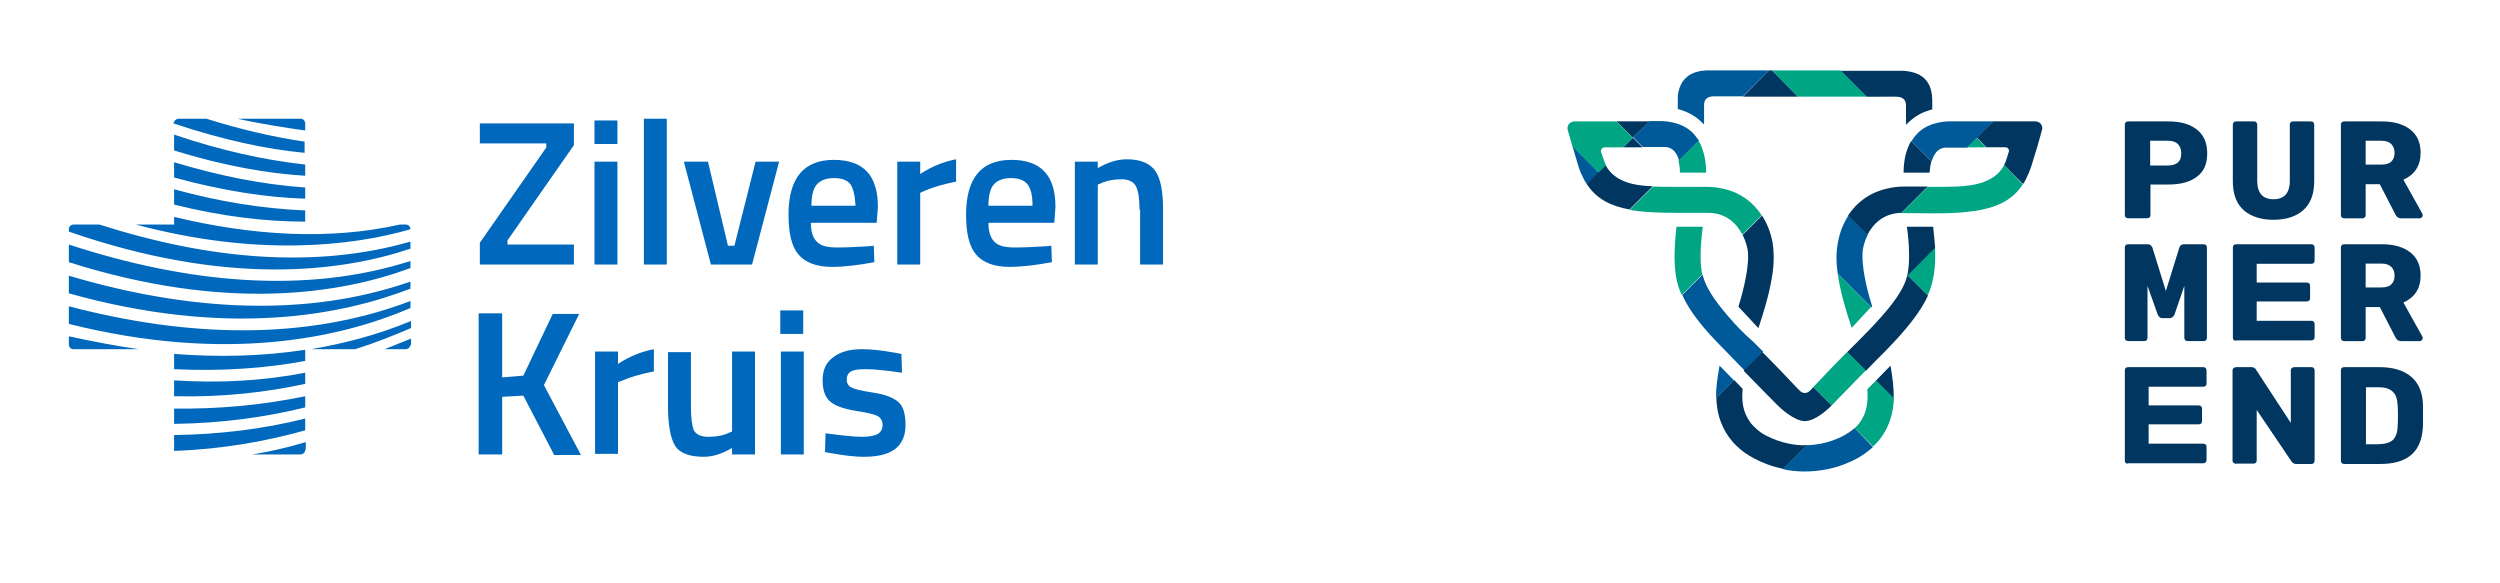 <?xml version="1.0" encoding="UTF-8"?>
<svg id="Layer_1" data-name="Layer 1" xmlns="http://www.w3.org/2000/svg" width="150mm" height="35mm" viewBox="0 0 425.2 99.21">
  <defs>
    <style>
      .cls-1 {
        fill: #0068bd;
      }

      .cls-2 {
        fill: #005a9a;
      }

      .cls-3 {
        fill: #00a584;
      }

      .cls-4 {
        fill: #00365f;
      }
    </style>
  </defs>
  <g>
    <path class="cls-4" d="M361.54,36.97c-.1-.1-.15-.26-.15-.41v-15.35c0-.15.05-.31.15-.41.1-.1.26-.15.41-.15h6.93c2,0,3.59.46,4.77,1.39,1.18.92,1.75,2.26,1.75,4.06s-.56,3.08-1.75,3.95c-1.13.87-2.72,1.33-4.77,1.33h-3.13v5.18c0,.15-.05.31-.15.41-.1.1-.26.15-.46.15h-3.18c-.15,0-.26-.05-.41-.15ZM368.78,28.14c.67,0,1.23-.15,1.64-.51s.56-.87.56-1.59c0-.67-.21-1.18-.56-1.54-.36-.36-.92-.56-1.64-.56h-3.08v4.21h3.08Z"/>
    <path class="cls-4" d="M381.61,35.74c-1.23-1.08-1.85-2.72-1.85-4.93v-9.6c0-.15.05-.31.15-.41.1-.1.26-.15.41-.15h3.03c.15,0,.31.05.41.15.1.1.15.26.15.41v9.6c0,1.03.26,1.8.72,2.31.46.51,1.18.77,2.05.77s1.59-.26,2.05-.77c.46-.51.72-1.28.72-2.31v-9.6c0-.15.05-.31.15-.41.1-.1.26-.15.41-.15h3.03c.15,0,.31.05.41.15.1.1.15.26.15.41v9.6c0,2.21-.62,3.8-1.85,4.93-1.23,1.08-2.93,1.64-5.13,1.64-2.05,0-3.8-.56-5.03-1.64Z"/>
    <path class="cls-4" d="M398.29,36.97c-.1-.1-.15-.26-.15-.41v-15.35c0-.15.05-.31.15-.41.1-.1.26-.15.41-.15h6.42c2.05,0,3.64.46,4.83,1.39,1.18.92,1.75,2.26,1.75,3.95,0,1.08-.26,2.05-.77,2.82s-1.23,1.33-2.16,1.75l3.23,5.8c.05.1.05.21.05.26,0,.1-.05.26-.15.36-.1.1-.21.15-.36.15h-3.13c-.46,0-.77-.21-.98-.62l-2.67-5.18h-2.41v5.24c0,.15-.05.31-.15.41-.1.1-.26.15-.41.15h-3.03c-.21,0-.36-.05-.46-.15ZM405.07,27.99c.72,0,1.28-.15,1.64-.51.36-.36.56-.82.56-1.49,0-.62-.21-1.13-.56-1.49-.36-.36-.92-.56-1.64-.56h-2.72v4.06h2.72Z"/>
    <path class="cls-4" d="M361.54,57.86c-.1-.1-.15-.26-.15-.41v-15.35c0-.15.05-.31.15-.41.1-.1.26-.15.41-.15h3.29c.36,0,.62.15.82.51l2.31,7.44,2.31-7.44c.15-.36.41-.51.82-.51h3.29c.15,0,.31.05.41.15.1.1.15.26.15.41v15.35c0,.15-.05.31-.15.41-.1.1-.26.15-.41.15h-2.72c-.15,0-.31-.05-.41-.15-.1-.1-.15-.26-.15-.41v-8.83l-1.69,4.93c-.21.36-.46.56-.82.56h-1.23c-.21,0-.36-.05-.46-.15-.1-.1-.21-.21-.31-.41l-1.75-4.93v8.83c0,.15-.05.31-.15.41-.1.1-.26.15-.41.15h-2.72c-.15,0-.31-.05-.41-.15Z"/>
    <path class="cls-4" d="M361.54,78.76c-.1-.1-.15-.26-.15-.41v-15.35c0-.15.05-.31.15-.41.1-.1.26-.15.41-.15h12.78c.15,0,.31.05.41.15.1.1.15.26.15.41v2.21c0,.15-.05.31-.15.41s-.26.15-.41.15h-9.29v3.18h8.52c.15,0,.31.05.41.15.1.1.15.26.15.46v2.05c0,.15-.05.31-.15.41s-.26.15-.41.15h-8.52v3.29h9.29c.15,0,.31.05.41.15s.15.26.15.41v2.21c0,.15-.05.31-.15.41-.1.1-.26.15-.41.15h-12.78c-.15.1-.26.05-.41-.05Z"/>
    <path class="cls-4" d="M379.92,57.86c-.1-.1-.15-.26-.15-.41v-15.35c0-.15.05-.31.15-.41.1-.1.26-.15.41-.15h12.78c.15,0,.31.05.41.15.1.1.15.26.15.41v2.21c0,.15-.05.31-.15.41s-.26.15-.41.15h-9.29v3.18h8.52c.15,0,.31.05.41.15.1.1.15.26.15.46v2.05c0,.15-.05.31-.15.41-.1.1-.26.15-.41.15h-8.52v3.29h9.29c.15,0,.31.05.41.15.1.1.15.26.15.41v2.21c0,.15-.05.31-.15.41-.1.1-.26.15-.41.15h-12.78c-.15.1-.31.05-.41-.05Z"/>
    <path class="cls-4" d="M398.29,57.86c-.1-.1-.15-.26-.15-.41v-15.35c0-.15.05-.31.15-.41.1-.1.26-.15.41-.15h6.42c2.05,0,3.64.46,4.83,1.39,1.18.92,1.75,2.26,1.75,3.95,0,1.08-.26,2.05-.77,2.82s-1.23,1.33-2.16,1.75l3.23,5.8c.05.1.05.21.05.26,0,.1-.05.26-.15.36-.1.1-.21.15-.36.15h-3.13c-.46,0-.77-.21-.98-.62l-2.67-5.18h-2.41v5.24c0,.15-.05.31-.15.41-.1.1-.26.15-.41.15h-3.03c-.21,0-.36-.05-.46-.15ZM405.07,48.88c.72,0,1.28-.15,1.64-.51.36-.36.56-.82.56-1.49s-.21-1.13-.56-1.49c-.36-.36-.92-.56-1.64-.56h-2.72v4.06h2.72Z"/>
    <path class="cls-4" d="M379.92,78.76c-.1-.1-.21-.26-.21-.41v-15.35c0-.15.05-.31.21-.41.1-.1.26-.15.41-.15h2.57c.41,0,.67.15.82.46l5.9,9.03v-8.93c0-.15.05-.31.21-.41.1-.1.26-.15.41-.15h2.87c.15,0,.31.05.41.15.1.1.15.26.15.41v15.3c0,.15-.05.31-.15.46-.1.1-.26.15-.41.15h-2.57c-.36,0-.62-.15-.82-.46l-5.9-8.73v8.57c0,.15-.05.31-.15.41s-.26.15-.41.15h-2.87c-.21.05-.31,0-.46-.1Z"/>
    <path class="cls-4" d="M398.29,78.76c-.1-.1-.15-.26-.15-.41v-15.35c0-.15.05-.31.15-.41.1-.1.26-.15.41-.15h6.01c2.31,0,4.11.56,5.39,1.64s1.95,2.72,2,4.77v3.59c-.1,2.21-.72,3.8-1.95,4.88-1.23,1.08-2.98,1.59-5.34,1.59h-6.11c-.15,0-.31-.05-.41-.15ZM404.71,75.52c1.03,0,1.8-.26,2.31-.72.46-.51.77-1.28.77-2.36.05-.46.05-1.03.05-1.75s0-1.28-.05-1.75c-.05-1.08-.31-1.85-.82-2.31-.51-.51-1.33-.77-2.36-.77h-2.21v9.7h2.31v-.05Z"/>
    <path class="cls-2" d="M287.62,22.34c-2-1.8-5.08-1.75-5.08-1.75h-2l-2.77,2.77,1.64,1.64h3.7c1.49,0,2.16,1.18,2.46,2.31l3.39-3.39c-.41-.56-.82-1.13-1.33-1.59Z"/>
    <path class="cls-2" d="M290.7,11.97c-.36,0-.67,0-.98.05-.26,0-.46.05-.72.1-1.95.41-3.13,1.59-3.54,3.54-.1.41-.1.87-.1,1.39v1.49c1.13.31,2.46.82,3.7,1.9.1.1.77.72.77.72v-3.29c0-1.44,1.23-1.49,1.75-1.49h4.88l4.41-4.41h-10.16Z"/>
    <path class="cls-2" d="M339,20.64h-7.49s-3.08-.05-5.08,1.75c-.51.46-.98,1.03-1.33,1.64l3.44,3.44c.31-1.13.98-2.36,2.46-2.36h3.59l1.64-1.64,2.77-2.82Z"/>
    <path class="cls-2" d="M268.47,28.29c.21.77.56,1.49.92,2.21.15.31.31.56.51.82l2-2-4.47-4.52,1.03,3.49Z"/>
    <path class="cls-2" d="M312.57,46.57l.26.26,5.44,5.44.15-.15c-1.13-3.59-1.75-6.93-1.64-9.03v-.15c.05-.77.31-1.9.87-2.98l-3.29-3.29c-.87,1.39-1.49,2.93-1.75,4.52-.36,1.69-.31,3.49-.05,5.39Z"/>
    <path class="cls-2" d="M289.62,47.03c-.05-.1-.05-.26-.1-.36l-.15.15.26.21Z"/>
    <path class="cls-2" d="M294.03,53.91c-2.87-3.29-3.95-5.34-4.36-6.88l-.21-.21-3.34,3.34c.87,1.95,2.31,4.11,4.83,6.88.72.77,1.49,1.59,2.36,2.46,1.23,1.28,2.36,2.41,3.39,3.49l3.18-3.18c-.46-.46-1.03-1.03-1.54-1.54-1.85-1.64-3.23-3.08-4.31-4.36Z"/>
    <path class="cls-2" d="M292.44,62.33c-.31,1.75-.62,3.54-.56,5.39l3.03-3.03-2.46-2.52v.15Z"/>
    <path class="cls-2" d="M315.44,72.8c-.51.46-1.13.87-1.75,1.23-2.82,1.54-5.6,1.69-6.47,1.69l-4.06,4.06c1.13.26,2.41.41,3.8.41s2.57-.15,3.7-.36c2.1-.41,3.8-1.13,5.08-1.8,1.03-.56,1.95-1.23,2.82-2l-3.13-3.23Z"/>
    <path class="cls-4" d="M280.53,20.64h-5.6l2.77,2.77,2.82-2.77Z"/>
    <path class="cls-4" d="M319.8,16.44h2.62c.51,0,1.75.05,1.75,1.49v3.29s.62-.62.77-.72c1.23-1.08,2.52-1.59,3.7-1.9v-1.49c0-.46-.05-.87-.1-1.28-.36-2.05-1.59-3.23-3.64-3.64-.21-.05-.46-.05-.67-.1-.31-.05-.56-.05-.92-.05h-10.27l4.41,4.41h2.36Z"/>
    <path class="cls-4" d="M276.07,25.06h3.29l-1.64-1.64-1.64,1.64Z"/>
    <path class="cls-4" d="M301.38,11.97h-.51l-4.41,4.47h9.34l-4.41-4.47Z"/>
    <path class="cls-4" d="M328.89,39.54c-.05-.36-.05-.67-.1-.98h-4.47c.21,1.28.51,4.21.31,6.67-.05.46-.1.98-.21,1.49,0,.05-.05.1-.05.21-.41,1.59-1.44,3.64-4.47,7.03-1.08,1.23-2.46,2.67-4.16,4.36l-1.59,1.59,3.18,3.18c1.03-1.08,2.16-2.21,3.44-3.49.87-.87,1.59-1.69,2.31-2.46,2.46-2.77,3.95-4.93,4.83-6.88l-3.39-3.39,4.62-4.62c-.1-1.03-.15-1.95-.26-2.72Z"/>
    <path class="cls-4" d="M328.48,27.42l-3.44-3.44c-.82,1.44-1.28,3.23-1.28,5.39h4.41c.05,0,.05-.98.31-1.95Z"/>
    <path class="cls-4" d="M346.19,20.64h-7.19l-2.77,2.77,1.64,1.64h3.23c.41,0,.67.41.56.77l-.36,1.13c-.1.41-.26.77-.46,1.13l1.18,1.18,2.05,2.05c.21-.26.36-.56.51-.87.36-.72.67-1.44.92-2.21l1.08-3.54.56-2,.15-.56c.26-.72-.31-1.49-1.13-1.49Z"/>
    <path class="cls-4" d="M295.73,52.22l3.34,3.59c.92-2.77,1.85-5.8,2.31-8.73.05-.21.05-.36.1-.56.26-1.85.26-3.64,0-5.29-.31-1.59-.87-3.18-1.8-4.57l-3.29,3.29c.56,1.13.87,2.31.92,3.08v.1c.1,2.1-.51,5.39-1.64,9.03l.05.05Z"/>
    <path class="cls-4" d="M321.5,62.23l-2.46,2.52,3.03,3.03c.05-1.85-.21-3.7-.51-5.49l-.05-.05Z"/>
    <path class="cls-4" d="M307.79,66.49c-.46.46-1.18.46-1.64,0l-.67-.67c-1.08-1.13-2.82-3.03-5.75-5.95l-3.18,3.18c3.54,3.64,5.7,5.8,5.7,5.8,0,0,.05.05.1.1.46.46,2.82,2.67,4.62,2.67s4-2.1,4.57-2.67l-3.13-3.13c-.21.26-.41.51-.62.67Z"/>
    <path class="cls-4" d="M306.66,75.73c-.92,0-3.59-.21-6.37-1.69-.67-.36-1.23-.77-1.75-1.28-.31-.31-.67-.62-.92-1.03-1.13-1.59-1.44-3.34-1.23-5.6l-1.44-1.49-3.03,3.03c.05,2.26.62,4.52,2.1,6.62.41.56.87,1.13,1.39,1.59.82.82,1.8,1.49,2.87,2.05,1.23.67,2.93,1.39,4.98,1.8l3.75-3.75.31-.31c-.21.05-.46.05-.67.05Z"/>
    <path class="cls-4" d="M273.14,28.19c0-.05-.05-.1-.05-.15l-1.23,1.23-2,2c1.64,2.57,4.16,3.8,7.29,4.36l.56-.56,3.39-3.39c-3.18-.1-6.42-.72-7.96-3.49Z"/>
    <path class="cls-4" d="M321.34,31.99c-3.23.62-5.54,2.41-7.03,4.67l3.29,3.29c.98-1.9,2.77-3.7,5.8-3.75l1.08-1.08,3.39-3.39h-4.16c-.82,0-1.64.1-2.36.26Z"/>
    <path class="cls-3" d="M272.88,25.06h3.18l1.64-1.64-2.77-2.77h-7.14c-.82,0-1.39.77-1.13,1.54l.15.51.62,2.16,4.47,4.47,1.23-1.23c-.15-.36-.31-.72-.41-1.08l-.41-1.18c-.1-.36.21-.77.56-.77Z"/>
    <path class="cls-3" d="M313.03,11.97h-11.65l4.41,4.47h11.7l-4.47-4.47Z"/>
    <path class="cls-3" d="M292.55,31.99c-.72-.15-1.49-.21-2.31-.21h-5.34c-1.18,0-2.46,0-3.75-.05l-3.39,3.39-.56.56c.41.1.87.15,1.33.21,2.87.36,6.26.31,9.86.31h2.1c3.08,0,4.88,1.8,5.85,3.7l3.29-3.29c-1.49-2.26-3.8-4.06-7.08-4.62Z"/>
    <path class="cls-3" d="M290.18,29.37c0-2.16-.46-4-1.28-5.44l-3.44,3.44c.31,1.03.26,2,.26,2h4.47Z"/>
    <path class="cls-3" d="M285.92,38.56h-.77c-.05.26-.05.56-.1.87-.1.82-.15,1.8-.21,2.82-.05,1.08-.05,2.21.05,3.34.1,1.49.41,2.98,1.13,4.57l3.34-3.34.15-.15c-.1-.51-.15-.98-.21-1.44-.21-2.46.15-5.39.31-6.67h-3.7Z"/>
    <path class="cls-3" d="M324.48,46.83l3.39,3.39c.72-1.64,1.03-3.08,1.18-4.62.1-1.13.1-2.31.05-3.44l-4.62,4.67Z"/>
    <path class="cls-3" d="M336.18,23.42l-1.64,1.64h3.29l-1.64-1.64Z"/>
    <path class="cls-3" d="M342.03,29.27l-1.18-1.18q0,.05-.05.1c-1.54,2.77-4.83,3.39-8.01,3.54-1.28.05-2.52.05-3.7.05h-1.23l-3.39,3.39-1.08,1.08h2.1c3.59.05,6.93.1,9.86-.31.46-.05.92-.1,1.33-.21,3.13-.56,5.7-1.8,7.34-4.36l-2-2.1Z"/>
    <path class="cls-3" d="M312.57,46.57c0,.15.05.26.05.41.46,2.93,1.39,6.01,2.31,8.78l3.29-3.54-5.44-5.44-.21-.21Z"/>
    <path class="cls-3" d="M317.6,66.18c.15,2.26-.1,4-1.23,5.6-.26.41-.62.72-.92,1.03l3.13,3.13c.51-.51,1.03-1.03,1.44-1.64,1.49-2.1,2-4.31,2.1-6.57l-3.03-3.03-1.49,1.49Z"/>
    <path class="cls-3" d="M314.16,59.86c-2.93,2.93-4.62,4.83-5.75,5.95l3.13,3.13c.1-.1.15-.15.15-.15,0,0,2.1-2.16,5.65-5.8l-3.18-3.13Z"/>
  </g>
  <path class="cls-1" d="M193.81,35.69c0-1.9-.2-3.2-.6-4-.4-.8-1.3-1.2-2.5-1.2s-2.4.2-3.5.7l-.5.2v13.6h-3.9v-17.5h3.9v1.1c1.7-1,3.4-1.5,4.9-1.5,2.4,0,4,.7,4.9,2s1.3,3.5,1.3,6.5v9.4h-3.9v-9.3h-.1ZM168.11,37.89c0,1.4.3,2.5,1,3.2.6.7,1.8,1,3.5,1s3.4-.1,5.2-.2l1-.1.1,2.8c-2.7.5-5.1.8-7.2.8-2.6,0-4.5-.7-5.7-2.1s-1.7-3.7-1.7-6.8c0-6.2,2.6-9.3,7.7-9.3s7.5,2.7,7.5,8l-.2,2.7s-11.2,0-11.2,0ZM174.71,31.29c-.6-.7-1.5-1-2.8-1s-2.3.4-2.9,1.1c-.6.7-.9,1.9-.9,3.6h7.5c0-1.8-.3-3-.9-3.7ZM156.51,32.79v12.2h-3.9v-17.5h3.9v2.1c2-1.3,4-2.1,6.1-2.5v3.8c-2,.4-3.8.9-5.2,1.5l-.9.4ZM153.41,63.39c-2.8-.4-4.8-.6-6.1-.6s-2.1.1-2.6.4c-.5.3-.7.8-.7,1.4s.3,1.1.8,1.3c.5.3,1.8.6,3.8.9,2,.3,3.4.9,4.2,1.6.8.7,1.2,2,1.2,3.9,0,1.8-.6,3.2-1.8,4.1-1.2.9-3,1.3-5.3,1.3-1.4,0-3.3-.2-5.5-.6l-1.1-.2.1-3.2c2.9.4,4.9.6,6.2.6s2.2-.2,2.7-.5.8-.8.8-1.5-.3-1.2-.8-1.5-1.7-.6-3.7-.9c-1.9-.3-3.4-.8-4.3-1.5-.9-.7-1.4-1.9-1.4-3.7s.6-3.1,1.9-4c1.2-.9,2.8-1.3,4.8-1.3,1.5,0,3.4.2,5.6.6l1.1.2.1,3.2ZM137.91,37.89c0,1.4.3,2.5,1,3.2.6.7,1.8,1,3.5,1s3.4-.1,5.2-.2l1-.1.1,2.8c-2.7.5-5.1.8-7.2.8-2.6,0-4.5-.7-5.7-2.1s-1.7-3.7-1.7-6.8c0-6.2,2.6-9.3,7.7-9.3s7.5,2.7,7.5,8l-.2,2.7s-11.2,0-11.2,0ZM144.61,31.29c-.6-.7-1.5-1-2.8-1s-2.3.4-2.9,1.1c-.6.7-.9,1.9-.9,3.6h7.5c-.1-1.8-.4-3-.9-3.7ZM136.61,56.79h-3.9v-4h3.9v4ZM120.91,44.99l-4.6-17.5h4.1l3.4,14.3h1.1l3.6-14.3h4l-4.6,17.5h-7ZM117.51,68.99c0,2.1.2,3.5.5,4.2.4.7,1.2,1.1,2.5,1.1s2.5-.2,3.5-.7l.5-.2v-13.6h3.9v17.5h-3.9v-1.1c-1.7,1-3.3,1.5-4.8,1.5-2.4,0-4.1-.6-4.9-1.9-.8-1.3-1.2-3.6-1.2-6.8v-9.1h3.9v9.1ZM109.51,20.19h3.9v24.8h-3.9v-24.8ZM111.11,63.19c-2,.4-3.8.9-5.2,1.5l-.8.3v12.2h-3.9v-17.4h3.9v2.1c2-1.3,4-2.1,6.1-2.5v3.8h-.1ZM101.11,27.49h3.9v17.5h-3.9v-17.5ZM101.11,20.49h3.9v4h-3.9v-4ZM94.21,77.29l-5.2-10-3.6.2v9.8h-4v-24h4v10.9l3.6-.3,5-10.5h4.5l-6,12.1,6.3,11.9h-4.6v-.1ZM81.61,41.29l11.3-16.2v-.7h-11.3v-3.4h16v3.7l-11.3,16.2v.7h11.3v3.4h-16v-3.7ZM69.01,59.39h-3.6c1.2-.5,3.3-1.3,4.5-1.8v.9c-.1.5-.5.9-.9.9ZM60.41,59.39h-7.5c5.8-1,11.5-2.5,17-4.8v1.2c-2.8,1.2-6,2.5-9.5,3.6ZM11.71,55.09v-3c20.2,5.3,40.3,5.9,58.1-.9v1.2c-11.9,5.1-31.3,9.4-58.1,2.7ZM11.71,49.89v-3c20.2,6,40.3,7.2,58.1,1v1.2c-11.9,4.6-31.3,8.3-58.1.8ZM11.71,44.59v-3c20.2,6.6,40.3,8.5,58.1,2.8v1.2c-11.9,4.4-31.3,7.5-58.1-1ZM11.71,39.39v-.4c0-.5.4-.8.8-.8h4.4c18.4,5.9,36.6,7.6,52.9,2.9v1.2c-11.9,4-31.3,6.4-58.1-2.9ZM23.11,38.19h6.5v-1.3c13.3,3.2,26.4,4,38.4,1.3h1c.4,0,.8.3.8.8-10,2.9-26.2,4.7-46.7-.8ZM29.61,32.19c7.6,2.1,15.1,3.3,22.3,3.6v1.9c-6.5,0-13.9-.8-22.3-2.9,0,0,0-2.6,0-2.6ZM29.61,27.59c7.6,2.3,15.1,3.8,22.3,4.3v1.9c-6.5-.2-13.9-1.3-22.3-3.6,0,0,0-2.6,0-2.6ZM29.61,22.89c7.6,2.6,15.1,4.3,22.3,5.1v1.9c-6.5-.4-13.9-1.7-22.3-4.3v-2.7ZM30.41,20.19h4.7c5.7,1.8,11.3,3.1,16.7,3.9v1.9c-6.5-.6-13.9-2.2-22.3-5,.1-.5.5-.8.9-.8ZM51.11,20.19c.5,0,.8.4.8.8v1.2c-3-.4-8-1.2-11.5-2h10.7ZM12.51,59.39c-.5,0-.8-.4-.8-.8v-1.4c3.6.8,8.3,1.7,11.9,2.2h-11.1ZM51.91,59.49v1.9c-6.5,1.2-13.9,1.8-22.3,1.4v-2.6c7.6.6,15.1.4,22.3-.7ZM51.91,63.39v1.9c-6.5,1.4-13.9,2.3-22.3,2.1v-2.7c7.6.5,15.1.1,22.3-1.3ZM51.91,67.39v1.9c-6.5,1.6-13.9,2.7-22.3,2.8v-2.6c7.6.1,15.1-.6,22.3-2.1ZM51.91,73.19c-6.4,1.8-13.9,3.2-22.3,3.5v-2.7c7.6-.1,15.1-1,22.3-2.8v2ZM51.91,76.49c0,.5-.4.8-.8.8h-8.2c3.1-.5,6.1-1.2,9.1-2.1v1.3h-.1ZM132.81,59.79h3.9v17.5h-3.9v-17.5Z"/>
</svg>